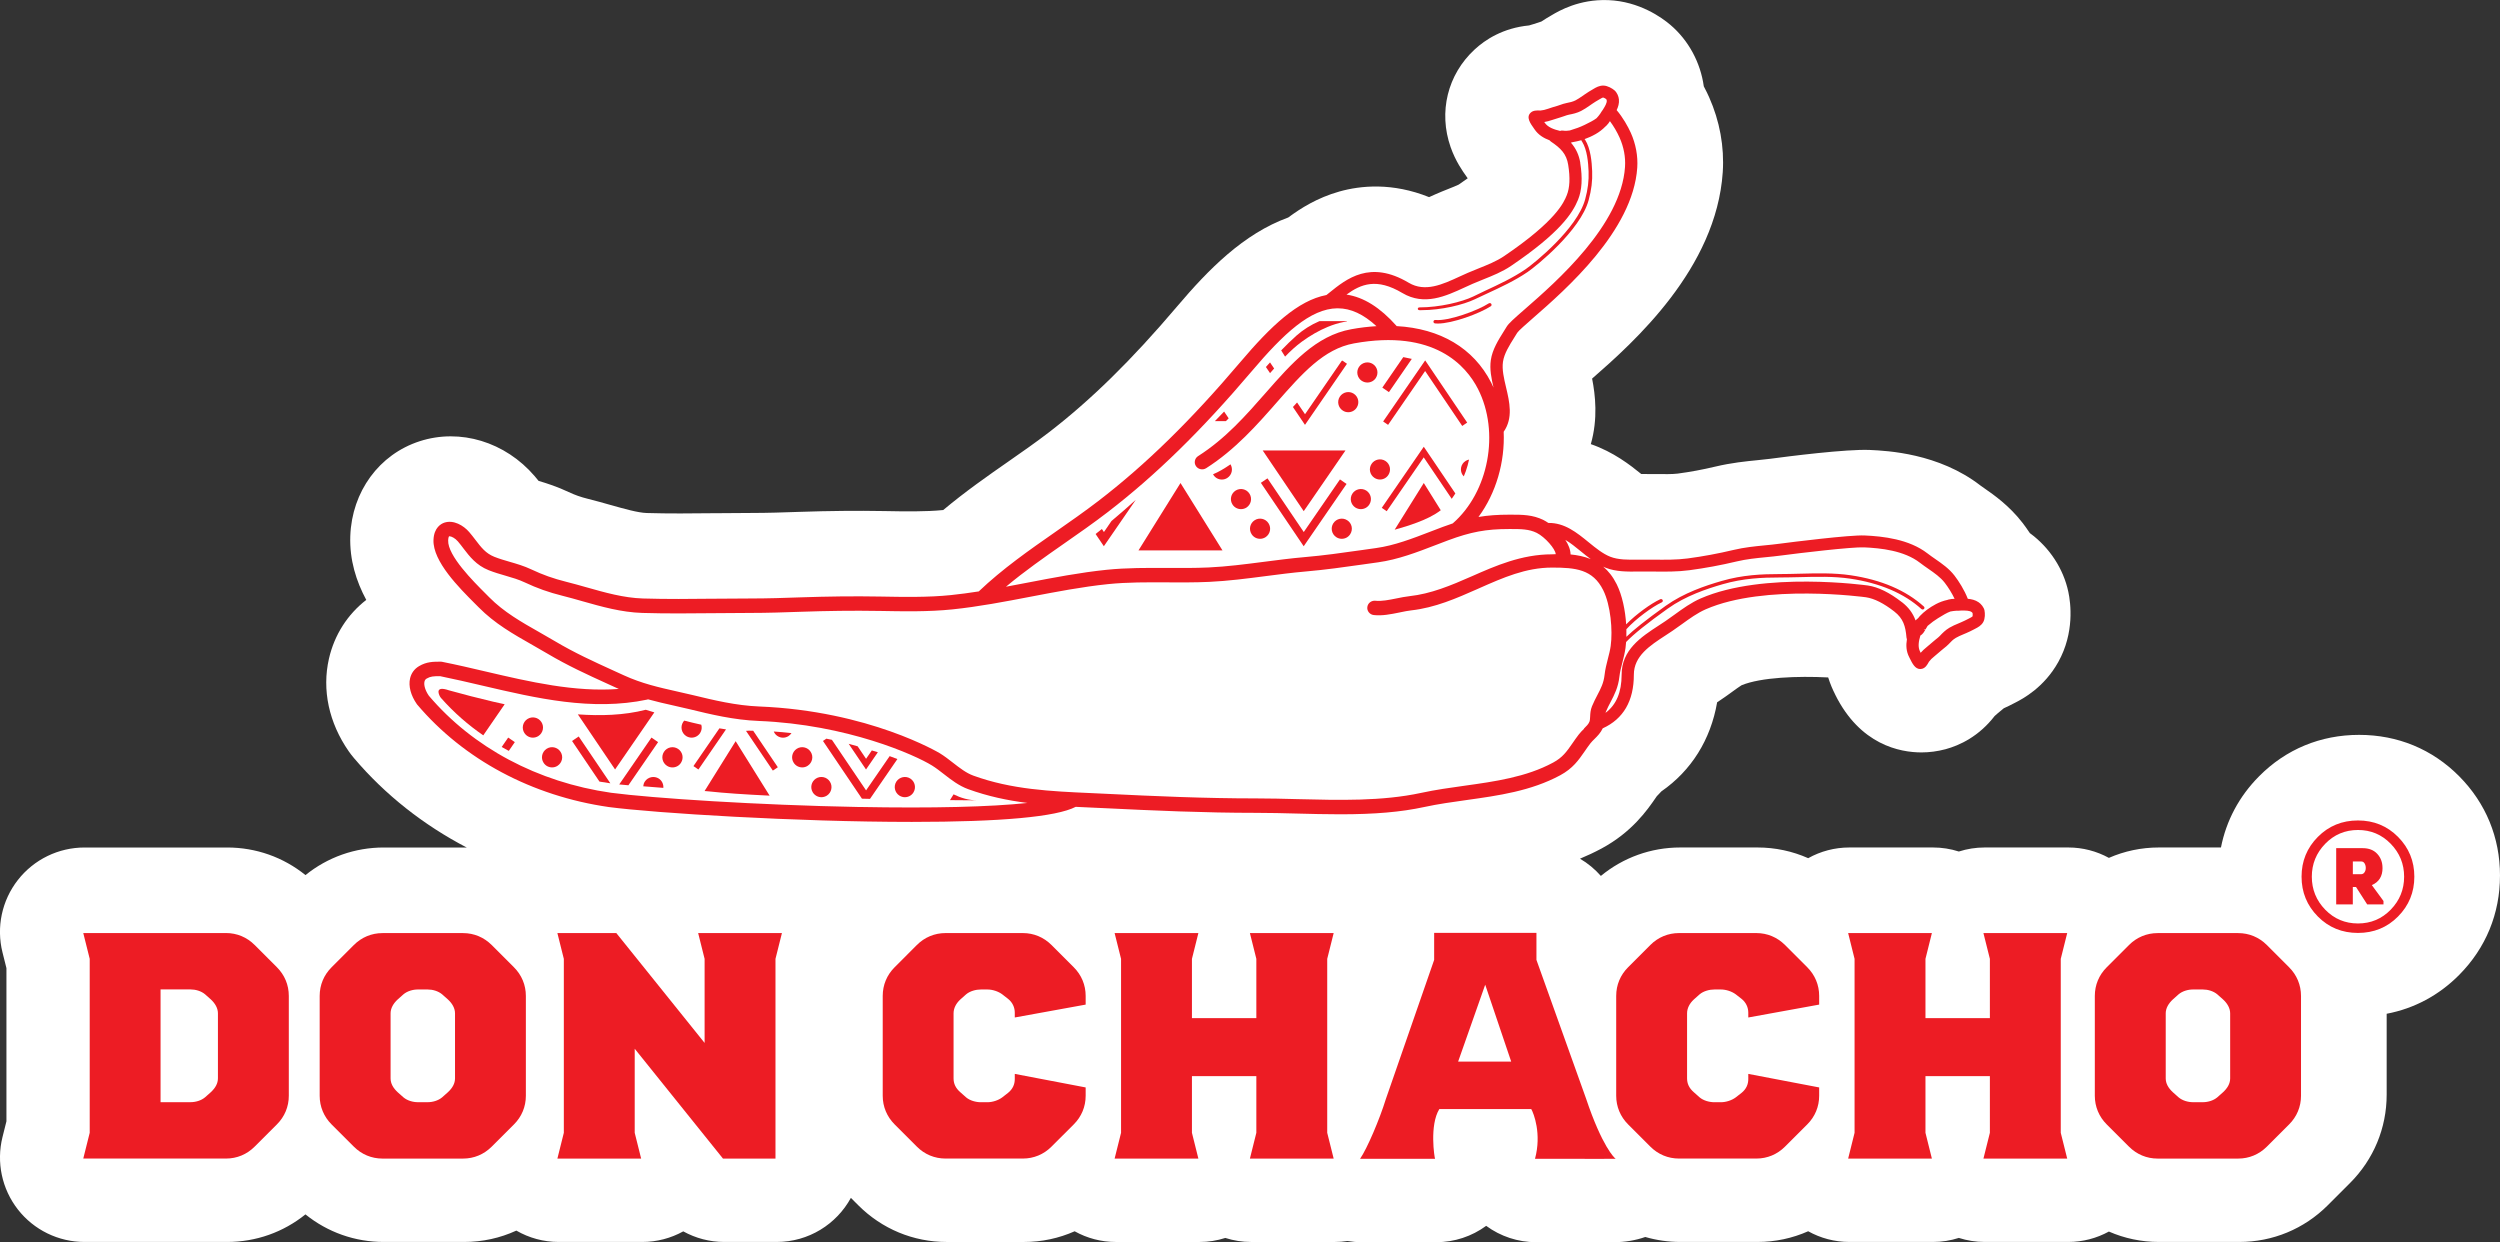<svg viewBox="0 0 916.01 455.15" height="455.15" width="916.01" xmlns="http://www.w3.org/2000/svg" data-name="Layer_1" id="uuid-3ef27fc2-89ba-4ec6-99a2-4f6e1b7102c4">
  <rect x="0" y="0" width="916.01" height="455.15" fill="#333333" stroke="none"/>
  <defs>
    <style>
      .uuid-e317bb44-e30d-4a1f-99a6-b661fd7412ce {
        fill: #ed1c24;
      }

      .uuid-96809351-ddca-4ce4-8f0c-c87578d502c6 {
        fill: #fff;
      }
    </style>
  </defs>
  <path d="M916.01,320.82c0-13.93-5.16-26.51-14.94-36.38-9.85-9.93-22.52-15.18-36.67-15.18s-26.82,5.25-36.68,15.19c-7.3,7.36-12.02,16.25-13.95,26.07h-22.77c-6.4,0-12.6,1.32-18.29,3.81-4.5-2.46-9.6-3.81-14.85-3.81h-30.69c-3.24,0-6.42.51-9.44,1.48-3.02-.97-6.2-1.48-9.44-1.48h-30.69c-5.35,0-10.52,1.38-15.07,3.92-5.77-2.56-12.06-3.92-18.55-3.92h-28.33c-10.72,0-20.89,3.68-29.08,10.42-2.2-2.49-4.77-4.63-7.65-6.31,2.64-1.1,5.28-2.33,7.91-3.74,11.15-6.02,16.72-14.07,19.74-18.44.17-.24.33-.48.49-.71.55-.55,1.11-1.14,1.69-1.78,10.95-7.59,18.05-18.92,20.42-32.64.47-.31.93-.62,1.36-.91,1.57-1.05,3.02-2.1,4.32-3.05,1.04-.75,2.56-1.85,3.27-2.28,7.05-2.92,20.6-3.43,31.74-2.86.75,2.4,1.66,4.49,2.56,6.25v.03c9.15,18.44,23.74,21.19,31.62,21.19,2.92,0,5.85-.39,8.8-1.17,5.24-1.42,12.23-4.69,18.01-12.17.38-.32.76-.66,1.16-1.02.52-.41,1.3-1.03,2.2-1.82,1.19-.54,2.55-1.18,4.04-1.98l.14-.07c2.74-1.4,10.59-5.52,15.82-14.97,5.93-10.71,4.52-21.47,3.65-25.6-1.8-8.5-6.9-16.28-14.1-21.55-1.11-1.67-2.07-2.96-2.69-3.77-4.91-6.35-10.53-10.25-13.9-12.6-.53-.37-1.25-.87-1.53-1.08-15.29-11.84-34.22-12.73-40.48-13.02h-.02c-8.6-.39-30.24,2.39-36.68,3.25-1.33.18-2.87.33-4.48.49-4.26.42-9.55.95-15.4,2.34-4.75,1.13-9.27,1.97-13.87,2.58-1.8.24-4.92.2-8.02.17-1.76-.02-3.49-.03-5.32-.02-4.06-3.3-10.17-8.07-18.48-10.95,2.66-9.35,1.65-18.05.47-24.01,15.3-13.36,45.51-40.3,47.87-75.63.62-9.28-1.11-18.77-4.99-27.46-.4-.91-1.06-2.3-1.96-4-1.2-8.73-5.6-16.87-12.23-22.51-3.1-2.65-11.35-8.62-22.79-9.08-.08,0-.15,0-.23,0-10.42-.35-17.77,3.92-20.37,5.46l-.03.02c-1.5.85-2.8,1.67-3.88,2.38-1.22.36-2.19.7-2.83.92-.58.17-1.12.33-1.66.5-9.5.93-16.02,5.17-19.97,8.84-9.91,9.18-13.27,22.88-8.77,35.75,1.79,5.11,4.39,8.79,5.82,10.79.14.2.29.42.44.63-1,.72-2.1,1.49-3.3,2.31-.75.38-2.55,1.09-3.75,1.57-1.53.61-3.18,1.27-4.81,1.99-.76.33-1.52.67-2.29,1.03-13.44-5.4-25.02-4.27-32.9-2.05-8.05,2.27-14.23,6.18-18.7,9.51-16.42,5.97-29.24,19.04-40.71,32.57-16.69,19.69-31.7,34.42-47.26,46.36-4.5,3.45-9.58,7-14.49,10.42-7.57,5.27-15.89,11.08-23.96,17.84-6.45.65-13.97.52-21.94.37h-.15c-9.32-.17-19.6-.07-30.6.3-5.75.2-11.69.4-17.46.4-4.31,0-8.69.04-12.89.09h-.77c-8.25.09-16.78.18-24.87-.07-3.15-.1-8.19-1.53-13.07-2.91-.04-.01-.08-.02-.13-.03l-.07-.02c-2.5-.71-5.34-1.52-8.25-2.24-2.68-.67-4.72-1.39-7.08-2.5-4.14-1.95-7.92-3.17-10.98-4.07-.45-.55-.93-1.13-1.44-1.74-10.77-12.56-27.3-17.59-42.13-12.79-14.85,4.81-24.83,18.43-25.42,34.72-.31,8.78,2.18,16.61,5.85,23.42-6.89,5.34-11.67,12.82-13.67,21.52-2.61,11.44-.03,23.5,7.26,33.97.27.39.56.78.85,1.16l.12.15c.31.4.62.79.95,1.17,11.41,13.46,25.48,24.51,41.33,32.78-.31,0-.62-.03-.93-.03h-29.51c-10.55,0-20.56,3.56-28.67,10.11-8.12-6.55-18.12-10.11-28.68-10.11H30.95c-9.53,0-18.53,4.39-24.4,11.9-5.87,7.51-7.95,17.31-5.63,26.55l1.44,5.75v56.12l-1.44,5.75c-2.31,9.25-.23,19.04,5.63,26.56,5.87,7.51,14.87,11.9,24.4,11.9h52.29c10.56,0,20.57-3.57,28.68-10.1,8.11,6.54,18.12,10.1,28.67,10.1h29.51c6.7,0,13.18-1.44,19.09-4.16,4.65,2.69,9.97,4.16,15.48,4.16h30.69c5.31,0,10.46-1.37,14.99-3.88,4.53,2.51,9.68,3.88,14.99,3.88h19.24c11.73,0,21.94-6.53,27.19-16.15l2.71,2.71c8.66,8.67,20.17,13.45,32.4,13.45h28.33c6.5,0,12.78-1.36,18.55-3.92,4.55,2.54,9.72,3.92,15.07,3.92h30.69c3.25,0,6.43-.51,9.44-1.48,3.02.97,6.2,1.48,9.44,1.48h30.69c1.55,0,3.09-.13,4.6-.36,1.66.28,3.36.44,5.08.44h27.46c6.69,0,13.07-2.15,18.31-5.99,5.24,3.85,11.63,5.99,18.28,5.99h24.99s3.4,0,3.4,0c4.3,0,8.17-.7,11.62-1.91,4.11,1.19,8.41,1.82,12.81,1.82h28.33c6.5,0,12.78-1.36,18.55-3.92,4.55,2.54,9.72,3.92,15.07,3.92h30.69c3.24,0,6.42-.51,9.44-1.48,3.02.97,6.2,1.48,9.44,1.48h30.69c5.26,0,10.35-1.35,14.85-3.81,5.7,2.49,11.89,3.81,18.29,3.81h29.51c12.23,0,23.74-4.78,32.39-13.43l8.14-8.14c8.67-8.66,13.45-20.17,13.45-32.4v-29.64c10.09-1.92,19.15-6.75,26.58-14.25,9.77-9.86,14.94-22.44,14.94-36.37" class="uuid-96809351-ddca-4ce4-8f0c-c87578d502c6"></path>
  <path d="M105.82,364.9v36.59c0,4.01-1.53,7.67-4.37,10.5l-8.15,8.14c-2.83,2.84-6.49,4.37-10.5,4.37H30.51l2.36-9.44v-63.74l-2.36-9.45h52.29c4.01,0,7.68,1.54,10.5,4.37l8.15,8.15c2.83,2.83,4.37,6.49,4.37,10.5M79.85,371.27c0-1.89-1.06-3.66-2.6-5.08l-2.13-1.89c-1.42-1.18-3.43-1.77-5.31-1.77h-10.98v41.31h10.98c1.89,0,3.9-.59,5.31-1.77l2.13-1.89c1.65-1.53,2.6-3.19,2.6-5.07v-23.84Z" class="uuid-e317bb44-e30d-4a1f-99a6-b661fd7412ce"></path>
  <path d="M129.65,420.14l-8.15-8.14c-2.83-2.83-4.37-6.5-4.37-10.5v-36.59c0-4.01,1.53-7.67,4.37-10.5l8.15-8.15c2.83-2.83,6.49-4.37,10.5-4.37h29.51c4.01,0,7.67,1.54,10.5,4.37l8.15,8.15c2.83,2.83,4.37,6.49,4.37,10.5v36.59c0,4.01-1.53,7.67-4.37,10.5l-8.15,8.14c-2.83,2.83-6.49,4.37-10.5,4.37h-29.51c-4.01,0-7.67-1.54-10.5-4.37M156.68,403.85c1.89,0,3.9-.59,5.31-1.77l2.13-1.89c1.65-1.53,2.6-3.19,2.6-5.07v-23.84c0-1.89-1.06-3.66-2.6-5.07l-2.13-1.89c-1.42-1.18-3.43-1.77-5.31-1.77h-3.54c-1.89,0-3.9.59-5.31,1.77l-2.13,1.89c-1.53,1.42-2.59,3.18-2.59,5.07v23.84c0,1.89.94,3.54,2.59,5.07l2.13,1.89c1.41,1.18,3.42,1.77,5.31,1.77h3.54Z" class="uuid-e317bb44-e30d-4a1f-99a6-b661fd7412ce"></path>
  <polygon points="206.59 415.06 206.59 351.33 204.23 341.89 225.83 341.89 258.17 382.13 258.17 351.33 255.81 341.89 286.5 341.89 284.14 351.33 284.14 424.51 264.9 424.51 232.56 384.26 232.56 415.06 234.92 424.51 204.23 424.51 206.59 415.06" class="uuid-e317bb44-e30d-4a1f-99a6-b661fd7412ce"></polygon>
  <path d="M397.79,401.49c0,4.01-1.53,7.67-4.37,10.5l-8.15,8.14c-2.83,2.84-6.49,4.37-10.5,4.37h-28.32c-4.01,0-7.68-1.53-10.51-4.37l-8.14-8.14c-2.83-2.83-4.37-6.49-4.37-10.5v-36.59c0-4.01,1.53-7.67,4.37-10.5l8.14-8.15c2.83-2.83,6.5-4.37,10.51-4.37h28.32c4.01,0,7.67,1.54,10.5,4.37l8.15,8.15c2.83,2.83,4.37,6.49,4.37,10.5v3.19l-25.97,4.72v-1.77c0-1.89-.82-3.77-2.48-5.07l-2.12-1.65c-1.42-1.06-3.55-1.77-5.43-1.77h-2.36c-1.89,0-4.02.59-5.43,1.77l-2.13,1.89c-1.54,1.42-2.48,3.19-2.48,5.07v23.84c0,1.89.71,3.54,2.48,5.08l2.13,1.89c1.41,1.18,3.54,1.77,5.43,1.77h2.36c1.89,0,4.02-.71,5.43-1.77l2.12-1.65c1.77-1.42,2.48-3.19,2.48-5.07v-1.89l25.97,4.96v3.07Z" class="uuid-e317bb44-e30d-4a1f-99a6-b661fd7412ce"></path>
  <polygon points="486.3 415.06 488.66 424.51 457.97 424.51 460.33 415.06 460.33 394.29 436.73 394.29 436.73 415.06 439.09 424.51 408.4 424.51 410.76 415.06 410.76 351.33 408.4 341.89 439.09 341.89 436.73 351.33 436.73 373.04 460.33 373.04 460.33 351.33 457.97 341.89 488.66 341.89 486.3 351.33 486.3 415.06" class="uuid-e317bb44-e30d-4a1f-99a6-b661fd7412ce"></polygon>
  <path d="M666.55,401.49c0,4.01-1.53,7.67-4.37,10.5l-8.15,8.14c-2.83,2.84-6.49,4.37-10.5,4.37h-28.33c-4.02,0-7.67-1.53-10.51-4.37l-8.14-8.14c-2.83-2.83-4.37-6.49-4.37-10.5v-36.59c0-4.01,1.53-7.67,4.37-10.5l8.14-8.15c2.83-2.83,6.49-4.37,10.51-4.37h28.33c4.01,0,7.67,1.54,10.5,4.37l8.15,8.15c2.83,2.83,4.37,6.49,4.37,10.5v3.19l-25.97,4.72v-1.77c0-1.89-.83-3.77-2.48-5.07l-2.12-1.65c-1.42-1.06-3.55-1.77-5.43-1.77h-2.36c-1.89,0-4.02.59-5.43,1.77l-2.13,1.89c-1.54,1.42-2.48,3.19-2.48,5.07v23.84c0,1.89.71,3.54,2.48,5.08l2.13,1.89c1.41,1.18,3.54,1.77,5.43,1.77h2.36c1.89,0,4.02-.71,5.43-1.77l2.12-1.65c1.77-1.42,2.48-3.19,2.48-5.07v-1.89l25.97,4.96v3.07Z" class="uuid-e317bb44-e30d-4a1f-99a6-b661fd7412ce"></path>
  <polygon points="755.07 415.06 757.43 424.51 726.74 424.51 729.1 415.06 729.1 394.29 705.5 394.29 705.5 415.06 707.85 424.51 677.17 424.51 679.52 415.06 679.52 351.33 677.17 341.89 707.85 341.89 705.5 351.33 705.5 373.04 729.1 373.04 729.1 351.33 726.74 341.89 757.43 341.89 755.07 351.33 755.07 415.06" class="uuid-e317bb44-e30d-4a1f-99a6-b661fd7412ce"></polygon>
  <path d="M780.07,420.14l-8.15-8.14c-2.83-2.83-4.37-6.5-4.37-10.5v-36.59c0-4.01,1.53-7.67,4.37-10.5l8.15-8.15c2.83-2.83,6.49-4.37,10.5-4.37h29.51c4.01,0,7.68,1.54,10.5,4.37l8.15,8.15c2.83,2.83,4.37,6.49,4.37,10.5v36.59c0,4.01-1.53,7.67-4.37,10.5l-8.15,8.14c-2.83,2.83-6.49,4.37-10.5,4.37h-29.51c-4.01,0-7.67-1.54-10.5-4.37M807.1,403.85c1.89,0,3.9-.59,5.31-1.77l2.13-1.89c1.65-1.53,2.6-3.19,2.6-5.07v-23.84c0-1.89-1.06-3.66-2.6-5.07l-2.13-1.89c-1.42-1.18-3.42-1.77-5.31-1.77h-3.54c-1.89,0-3.9.59-5.31,1.77l-2.12,1.89c-1.54,1.42-2.6,3.18-2.6,5.07v23.84c0,1.89.95,3.54,2.6,5.07l2.12,1.89c1.41,1.18,3.42,1.77,5.31,1.77h3.54Z" class="uuid-e317bb44-e30d-4a1f-99a6-b661fd7412ce"></path>
  <path d="M525.81,424.59c-.21-.43-2.1-12.27,1.56-18.22h33.69c.9,1.56,3.85,9.05,1.37,18.22,0,0,29.66.03,29.57,0-.36-.15-4.98-4.47-10.9-22.18l-18.14-50.7v-9.83s-.02-.05-.02-.08h-37.44s-.02.05-.02.08v9.83l-17.69,50.97c-2.29,7.42-6.88,18.21-9.45,21.9h27.46ZM544.19,360.81l9.52,28.17h-19.45l9.92-28.17Z" class="uuid-e317bb44-e30d-4a1f-99a6-b661fd7412ce"></path>
  <path d="M849.27,335.81c-3.98-4.02-5.97-8.88-5.97-14.59s1.99-10.57,5.97-14.58,8.87-6.02,14.69-6.02,10.71,2.01,14.69,6.02c3.98,4.02,5.97,8.87,5.97,14.58s-1.99,10.57-5.97,14.59c-3.98,4.02-8.88,6.02-14.69,6.02s-10.71-2-14.69-6.02M851.97,309.16c-3.27,3.37-4.91,7.39-4.91,12.07s1.64,8.71,4.91,12.08c3.28,3.37,7.28,5.05,12,5.05s8.72-1.68,12-5.05c3.28-3.37,4.91-7.39,4.91-12.08s-1.64-8.7-4.91-12.07c-3.28-3.37-7.28-5.05-12-5.05s-8.72,1.68-12,5.05M872.97,318.03c0,3.05-1.3,5.14-3.92,6.28l4.27,5.82v1.25h-5.97l-4.1-6.39h-1.17v6.39h-6.09v-20.61h9.72c2.26,0,4.04.7,5.32,2.08,1.29,1.39,1.93,3.11,1.93,5.17M862.09,320.31h3.04c.51,0,.92-.23,1.23-.68.31-.46.47-.99.47-1.6,0-.65-.15-1.21-.44-1.68-.29-.48-.71-.71-1.26-.71h-3.04v4.68Z" class="uuid-e317bb44-e30d-4a1f-99a6-b661fd7412ce"></path>
  <path d="M727.15,223.73c-.26-1.26-1.28-2.44-2.17-3.05-1.23-.85-2.64-1.16-3.97-1.28-1.23-3.2-3.32-6.48-4.87-8.49-1.99-2.58-4.56-4.36-7.05-6.09-.95-.66-1.94-1.34-2.85-2.05-6.78-5.25-16.37-6.27-22.98-6.57-5.31-.27-27.09,2.47-31.15,3.01-1.82.25-3.67.43-5.51.61-3.67.36-7.47.74-11.3,1.65-5.77,1.37-11.32,2.4-16.96,3.15-4.02.53-8.3.48-12.45.44-1.88-.02-3.72-.03-5.68,0-3.58.05-7.27.09-10.2-1.07-2.74-1.08-5.26-3.14-7.95-5.33-4.33-3.53-8.79-7.15-14.74-7.05-.61-.42-1.2-.78-1.74-1.05-3.96-1.99-7.94-1.98-11.86-1.98h-.8c-4.17,0-7.71.25-11.2.84,6.45-8.72,9.73-20.14,9.24-31.22,3.53-5.04,2.13-10.95.88-16.23-.8-3.37-1.55-6.56-1.14-9.4.43-2.99,2.34-6.03,4.19-8.97l.19-.31c.29-.47.58-.93.86-1.38.43-.7,3.3-3.2,5.82-5.41,11.87-10.36,36.59-31.93,38.14-55.06.28-4.26-.53-8.68-2.37-12.79-1.03-2.3-2.93-5.67-5.18-8.3.56-1.16.98-2.49.83-3.93-.1-1.05-.65-2.49-1.65-3.34-.77-.66-2.45-1.66-3.95-1.72-1.61-.05-2.83.7-3.74,1.24l-.33.2c-.92.51-1.74,1.04-2.7,1.69-.33.22-.66.45-.99.68-.87.6-1.69,1.17-2.55,1.61-.99.5-2.11.75-3.26.97-.85.16-1.59.42-2.32.68-.38.13-.75.27-1.13.38-1.25.35-2.29.68-3.29,1.03-1.08.38-1.94.58-2.82.66-.06,0-.15,0-.35-.01-1.03-.03-2.31-.07-3.23.78-1.78,1.65-.2,3.87,1.28,5.95l.12.17c1.38,2.04,3.37,3.23,5.48,4.01.13.17.29.32.48.45,3.64,2.44,5.73,4.52,6.37,8.54.76,4.76.59,8.41-.53,11.16-1.04,2.55-3.79,9.33-23.01,22.33-2.74,1.85-6.09,3.19-9.32,4.48-1.31.52-2.66,1.06-3.96,1.63-.99.43-1.99.9-3.01,1.36-6.2,2.86-12.62,5.82-18.59,2.26-14.17-8.45-22.78-1.47-29.17,3.7-.33.27-.66.52-.99.79-10.47,2-20.32,11.32-31.55,24.57-18.14,21.41-34.67,37.58-52.03,50.9-5.03,3.86-10.38,7.59-15.62,11.25-9.6,6.69-19.52,13.61-28.17,21.86,0,0-.01.01-.02.02-3.42.53-6.84,1-10.24,1.35-8.37.86-17.27.69-25.9.53-9.63-.18-19.54-.03-28.97.29-6.03.21-12.27.42-18.52.42-4.2,0-8.47.04-12.62.08h-.58c-8.61.1-17.52.19-26.27-.08-6.97-.22-13.88-2.18-20.57-4.08l-.19-.05c-2.4-.68-4.87-1.38-7.32-1.99-4.66-1.17-8.6-2.56-12.77-4.54-2.67-1.26-5.33-2.03-7.92-2.78-1.96-.57-3.8-1.1-5.65-1.84-3.13-1.26-4.79-3.43-6.89-6.18-.71-.93-1.45-1.9-2.27-2.85-2.15-2.51-5.78-4.56-9.09-3.49-1.15.38-3.86,1.75-4.02,6.37-.28,7.85,9.46,17.57,15.28,23.39l1.27,1.27c5.9,5.97,12.61,9.77,19.73,13.82,1.78,1.01,3.61,2.05,5.41,3.12,7.48,4.44,14.59,7.68,22.12,11.11l3.64,1.66c.16.07.31.13.47.2-16.15,1.23-32.62-2.6-48.66-6.35-5.22-1.23-10.61-2.49-16.16-3.6l-.41-.04c-2.79,0-5.2,0-7.98,1.64-1.71,1.01-2.85,2.57-3.29,4.5-.64,2.8.25,6.21,2.48,9.41l.12.16c17.1,20.17,42.04,33.5,70.25,37.56,16.99,2.22,68.68,5.44,111,5.44,32.78,0,52.95-1.85,60.04-5.52,1.83.09,3.68.18,5.53.26,1.82.08,3.66.16,5.52.25,17.42.85,36.03,1.69,55.03,1.69,4.93,0,10.06.13,15.02.26,5.13.13,10.44.27,15.78.27,12.76,0,22.27-.82,30.83-2.67,5.08-1.1,10.4-1.84,15.55-2.56,11.58-1.62,23.55-3.29,34.27-9.07,4.62-2.5,6.73-5.54,8.97-8.78.65-.95,1.33-1.93,2.11-2.94.4-.52.93-1.04,1.49-1.59,1.07-1.05,2.24-2.25,3.01-3.89,7.57-3.44,11.41-10.05,11.4-19.67,0-6.81,5.89-10.65,11.59-14.36.86-.56,1.71-1.11,2.54-1.68,1.15-.77,2.28-1.59,3.47-2.45,2.8-2.03,5.69-4.12,8.75-5.46,21.65-9.45,58.34-4.45,58.7-4.4,3.06.47,6.46,2.17,10.37,5.21,3.3,2.57,4.12,5.35,4.48,9.58.02.22.08.42.15.62-.36,2.15-.29,4.4.86,6.58l.16.32c.97,1.96,1.97,3.99,3.87,3.99h0c.22,0,.45-.03.69-.1,1.23-.33,1.88-1.47,2.39-2.39.04-.08.07-.15.09-.17.53-.71,1.14-1.32,2.03-2.02.81-.65,1.63-1.35,2.59-2.2.27-.25.57-.48.91-.75.56-.44,1.2-.95,1.78-1.57.78-.84,1.56-1.64,2.51-2.2.82-.49,1.75-.88,2.9-1.37.32-.13.64-.27.95-.4,1.07-.47,1.97-.89,2.89-1.39l.4-.21c.94-.48,2.23-1.14,2.96-2.46.71-1.29.66-3.21.45-4.19M582.83,204.85c-2.4-.99-4.92-1.46-7.37-1.7-.02-1.76-.78-3.6-1.92-5.34,1.92,1.13,3.77,2.64,5.67,4.19,1.18.97,2.38,1.94,3.63,2.85M580.4,267.03c-.66.65-1.35,1.32-1.97,2.14-.84,1.1-1.56,2.13-2.26,3.15-2.1,3.03-3.61,5.22-7.11,7.1-9.84,5.31-21.31,6.92-32.43,8.47-5.23.73-10.65,1.48-15.95,2.63-14.25,3.08-30.02,2.67-45.42,2.28-4.97-.13-10.11-.26-15.05-.26-18.87,0-37.4-.83-54.76-1.68-1.86-.09-3.71-.18-5.56-.26-15.02-.67-29.22-1.31-43.26-6.41-2.6-.95-4.96-2.78-7.52-4.77-1.5-1.17-3.06-2.38-4.72-3.4-.25-.15-25.93-15.55-66.23-17.16-8.5-.34-16.74-2.34-24.04-4.11-2.05-.5-4.05-.95-6.09-1.4-6.61-1.49-12.86-2.89-19.47-5.92l-3.66-1.67c-7.39-3.37-14.37-6.54-21.6-10.84-1.84-1.09-3.7-2.15-5.51-3.18-6.77-3.84-13.17-7.47-18.55-12.91l-1.29-1.3c-4.53-4.52-13.94-13.92-13.74-19.5.03-.96.25-1.45.33-1.52,0,0,.04-.02.13-.02.74,0,2.1.71,3.11,1.89.73.86,1.42,1.75,2.07,2.62,2.18,2.85,4.65,6.1,9.17,7.91,2.08.83,4.14,1.43,6.18,2.02,2.47.72,4.8,1.39,7.09,2.47,4.52,2.13,8.77,3.64,13.78,4.89,2.45.61,4.94,1.32,7.39,2.02,6.99,1.98,14.22,4.03,21.85,4.27,8.9.27,17.85.18,26.49.09,4.32-.05,8.77-.09,13.15-.09,6.3,0,12.6-.22,18.71-.43,9.2-.32,18.92-.47,28.44-.3h.24c8.79.17,17.88.33,26.56-.56,9.63-.99,19.32-2.85,28.79-4.67,9.29-1.78,18.9-3.63,28.33-4.6,7.09-.72,14.43-.68,21.53-.64,4.82.03,10.29.06,15.54-.18,6.88-.32,13.88-1.23,20.65-2.11,4.84-.63,9.85-1.28,14.72-1.7,7.17-.62,13.92-1.58,21.07-2.59l.54-.08c1.61-.23,3.23-.46,4.85-.68,7.31-1.01,14.3-3.7,21.07-6.31,1.53-.59,3.05-1.17,4.57-1.74,8.34-3.1,13.97-4.15,22.31-4.15h.82c3.52.01,6.55,0,9.39,1.42,3.02,1.52,6.84,5.88,6.94,7.8-.05,0-.11,0-.16,0-.39.02-.77.05-1.26.05-11.1,0-20.73,4.25-29.23,8-7.92,3.5-15.11,6.47-22.92,7.33-1.55.17-3.19.5-4.8.83-2.69.54-5.46,1.1-7.68.85-1.48-.15-2.8.86-2.98,2.3-.09.69.1,1.38.54,1.93.45.57,1.1.93,1.83,1.01,3.05.35,6.25-.3,9.41-.94l.51-.11c1.35-.27,2.62-.54,3.77-.66,8.77-.97,16.63-4.44,24.23-7.8l.76-.34c8.77-3.88,17.06-7.54,26.63-7.54,8.57,0,14.93.59,18.75,8.28,2.72,5.47,3.53,14.69,2.74,20.44-.21,1.53-.61,3.07-1.03,4.7-.48,1.89-.98,3.83-1.21,5.89-.34,3-1.36,4.95-2.66,7.44-.65,1.25-1.32,2.53-1.95,4.06-.56,1.34-.63,2.69-.68,3.77-.04.71-.07,1.39-.23,1.82-.32.9-1.12,1.69-2.07,2.62M579.03,59.7c-.47-2.9-1.58-5.3-3.45-7.44.1-.03.2-.05.3-.08.1-.03.18-.06.28-.08.53-.1,1.02-.2,1.39-.27l.19-.04c.57-.12,1.14-.26,1.7-.42-.02.19.05.39.22.52l.04.04c1.85,3,2.23,7.62,2.36,10.85.13,3.41-.25,6.58-1.25,10.25-2.93,10.82-18.82,23.55-21.82,25.61-4.59,3.13-9.83,5.59-14.9,7.93-1.44.67-2.88,1.39-4.29,2.07-4.21,2.01-12.33,3.99-19.65,3.99h-.01c-.36,0-.65.15-.66.5,0,.35.28.51.65.52.23,0,.45,0,.67,0,7.37,0,15.37-1.98,19.59-4,1.4-.67,2.83-1.33,4.27-2,5.12-2.37,10.41-4.81,15.09-8.01,3.07-2.1,19.3-15.12,22.33-26.3,1.03-3.8,1.43-7.07,1.29-10.61-.13-3.4-.55-8.3-2.6-11.55l-.2-.2c1.36-.48,2.72-1.08,4.08-1.86,1.33-.76,2.51-1.67,3.58-2.77.08-.07.18-.13.25-.2.58-.54,1.03-1.17,1.4-1.76,1.33,1.78,2.61,3.95,3.53,6.01,1.55,3.47,2.24,7.19,2,10.76-1.42,21.35-25.22,42.11-36.66,52.09-4.09,3.57-5.93,5.2-6.68,6.42-.3.5-.61,1-1.03,1.66-2.08,3.32-4.23,6.74-4.8,10.63-.48,3.32.21,6.72.99,10.04-.27-.61-.56-1.21-.86-1.81-6.46-12.66-18.69-19.82-34.62-20.7-.02-.03-.04-.06-.07-.09-6.01-6.75-12.03-10.52-18.32-11.46,5.3-3.87,11.05-6.19,20.46-.58,8.04,4.79,15.9,1.16,22.85-2.05.98-.45,1.95-.9,2.91-1.32,1.25-.55,2.56-1.07,3.83-1.58,3.46-1.38,7.04-2.82,10.18-4.94,18.02-12.19,22.62-19.4,24.62-24.31,1.42-3.5,1.68-7.9.79-13.45M586.26,36.28c.32-.19.93-.55,1.1-.56.2.03.87.35,1.15.58.07.09.19.38.21.53.09.93-.65,2.12-1.36,3.27l-.08.13c-.35.45-.64.93-.92,1.38,0,.02-.02.03-.03.05-.43.6-.88,1.17-1.35,1.65-1.08.84-2.75,1.65-4.11,2.32l-.41.2c-1.44.7-3.15,1.34-5.27,1.97-.79.12-1.68.2-2.33.07-.43-.09-.86-.05-1.26.1-2.26-.55-4.46-1.32-5.6-3-.05-.07-.11-.16-.18-.26.94-.15,1.88-.4,2.95-.77.91-.32,1.87-.62,3.03-.95.47-.13.94-.3,1.42-.47.58-.21,1.13-.4,1.64-.5,1.42-.27,2.95-.6,4.46-1.37,1.14-.58,2.13-1.27,3.09-1.93.3-.22.61-.43.92-.64.87-.58,1.6-1.06,2.38-1.49l.54-.31ZM490,112.97h.2c4.72,0,9.38,2.15,14.14,6.54-2.98.18-6.05.54-9.23,1.12-12.95,2.35-21.9,12.55-31.39,23.36-7.23,8.24-14.7,16.75-24.73,23.13-.62.39-1.03,1-1.17,1.7-.15.7,0,1.41.41,2,.82,1.18,2.48,1.51,3.71.73,10.68-6.8,18.76-16,25.89-24.13,9.23-10.51,17.2-19.59,28.27-21.6,29.4-5.34,41.1,8.18,45.45,16.71,8.07,15.83,3.91,37.8-9.26,49.25-1.16.39-2.35.8-3.61,1.27-1.54.58-3.09,1.17-4.64,1.77-6.47,2.49-13.15,5.07-19.84,5.99-1.81.25-3.62.51-5.51.78-7.04,1-13.68,1.94-20.67,2.54-4.97.43-10.03,1.09-15.06,1.74-6.63.86-13.48,1.74-20.09,2.05-5.03.23-10.2.2-15.26.18-7.25-.04-14.74-.08-22.11.67-9.67.99-19.4,2.86-28.95,4.7-2.63.51-5.29,1.02-7.96,1.51,6.8-5.69,14.17-10.84,21.36-15.86,5.25-3.65,10.67-7.44,15.83-11.4,17.66-13.56,34.45-29.98,52.85-51.68,11.67-13.77,21.48-22.96,31.38-23.08M314.69,295.69c-37.3-.71-75.48-3.21-90.83-5.22-26.84-3.86-50.56-16.52-66.72-35.54-1.3-1.88-1.91-3.87-1.61-5.18.12-.52.36-.85.8-1.12,1.41-.83,2.55-.88,4.92-.88,5.17,1.05,10.44,2.28,15.6,3.49,19.68,4.6,40.02,9.36,60.28,5.1.11-.02.2-.06.3-.1,3.14.87,6.27,1.58,9.5,2.3,1.91.43,3.88.87,5.9,1.36,7.52,1.83,16.05,3.9,25.12,4.26,32.54,1.3,57.41,12.51,63.55,16.33,1.45.9,2.85,1.99,4.33,3.14,2.71,2.11,5.52,4.29,8.93,5.53,7.25,2.63,14.44,4.13,21.7,5.05-13.54,1.45-34.72,1.98-61.77,1.47M696.86,220.64c-4.54-3.53-8.62-5.53-12.47-6.11-.38-.06-38.2-5.32-61.23,4.73-3.49,1.52-6.59,3.76-9.58,5.93-1.1.8-2.23,1.62-3.35,2.38-.81.55-1.64,1.09-2.49,1.64-6.37,4.15-13.58,8.85-13.57,18,0,6.41-1.94,11.02-5.89,13.97.03-.13.06-.25.1-.35.55-1.32,1.17-2.5,1.77-3.65,1.36-2.61,2.77-5.31,3.21-9.27.19-1.7.62-3.39,1.09-5.19.43-1.7.88-3.45,1.14-5.28.09-.69.16-1.43.22-2.2,2.67-2.82,7.73-6.87,15.29-12.26,6.5-4.64,14.17-7.21,20.13-8.93,7.48-2.16,14.47-2.46,20.9-2.46,2.38,0,4.85-.07,7.24-.12,6.19-.16,12.59-.33,18.52.55,10.94,1.62,19.73,5.36,26.13,11.14.27.24.68.22.93-.03.25-.25.24-.65-.03-.89-6.6-5.95-15.63-9.81-26.83-11.46-6.05-.9-12.51-.73-18.76-.57-2.38.06-4.84.13-7.2.13-6.53,0-13.64.3-21.28,2.52-6.06,1.75-13.87,4.37-20.54,9.12-7.47,5.33-11.83,8.88-14.4,11.35.02-.9.02-1.83,0-2.78,3.49-3.84,9.5-8.24,12.98-9.85.32-.15.46-.53.31-.84-.16-.31-.55-.45-.88-.3-3.37,1.56-8.81,5.47-12.49,9.21-.32-5.12-1.42-10.58-3.47-14.71-1.4-2.8-3.08-4.87-4.93-6.43.3.14.6.27.9.4,3.77,1.49,7.95,1.44,11.97,1.39,1.89-.03,3.7-.01,5.55,0,4.31.05,8.75.1,13.09-.48,5.8-.77,11.5-1.82,17.42-3.23,3.54-.84,7.01-1.19,10.69-1.55,1.85-.18,3.76-.37,5.67-.63,6.24-.83,25.85-3.18,30.33-2.97,6,.27,14.64,1.16,20.41,5.63,1,.77,2.03,1.49,3.04,2.19,2.31,1.6,4.49,3.12,6.07,5.16,1.37,1.78,2.66,3.89,3.6,5.87-.7.01-1.46.06-2.23.27-.15.04-.29.09-.43.14-1.49.33-2.86.83-4.18,1.53-2.35,1.25-4.27,2.68-5.9,4.38-.23.24-.41.48-.59.73-.23.2-.46.39-.7.61-.1.09-.19.17-.28.26-.97-2.67-2.58-4.82-4.98-6.69M722.76,225.83c-.13.18-.77.51-1.11.68l-.5.26c-.78.42-1.58.79-2.55,1.22-.31.13-.62.27-1.04.45-1.08.45-2.21.92-3.3,1.57-1.46.87-2.53,1.96-3.5,3-.33.36-.78.71-1.37,1.18-.35.28-.7.56-1.03.86-.9.81-1.63,1.43-2.39,2.03-.89.71-1.6,1.38-2.23,2.11-.02-.02-.03-.05-.04-.08l-.14-.28c-.93-1.74-.55-3.88.07-5.95.89-.5,1.41-1.42,1.78-2.07l-.5-.28s.04-.04.05-.05l.54.18c.18-.28.34-.57.51-.87.09-.16.18-.31.27-.46,1.37-1.17,2.6-2.08,3.79-2.8l.38-.23c1.29-.8,2.87-1.77,4.18-2.24.67-.14,1.4-.22,2.15-.28h.1c.52,0,1.08,0,1.67-.07h.17c1.4-.01,2.86-.03,3.68.54.13.09.34.35.36.35.09.43.03,1.11,0,1.22" class="uuid-e317bb44-e30d-4a1f-99a6-b661fd7412ce"></path>
  <path d="M525.8,118.5c.32.03.65.05,1.01.05,5.39,0,15.25-3.65,19.42-6.34.3-.19.38-.59.17-.88-.2-.29-.61-.37-.91-.17-4.19,2.7-14.84,6.57-19.54,6.08-.36-.04-.69.21-.73.56-.04.35.22.66.58.7" class="uuid-e317bb44-e30d-4a1f-99a6-b661fd7412ce"></path>
  <polygon points="535.77 156.07 522.17 135.94 508.6 155.67 506.79 154.43 522.19 132.05 537.58 154.84 535.77 156.07" class="uuid-e317bb44-e30d-4a1f-99a6-b661fd7412ce"></polygon>
  <path d="M492.02,150.45c-1.72-1.09-2.22-3.38-1.11-5.1,1.11-1.71,3.4-2.21,5.11-1.1,1.7,1.1,2.2,3.38,1.09,5.09-.7,1.11-1.88,1.7-3.1,1.7-.68,0-1.38-.18-1.99-.59" class="uuid-e317bb44-e30d-4a1f-99a6-b661fd7412ce"></path>
  <path d="M499.02,139.59c-1.72-1.11-2.22-3.4-1.11-5.11,1.11-1.72,3.4-2.21,5.1-1.11,1.72,1.11,2.21,3.4,1.11,5.11-.7,1.09-1.88,1.68-3.1,1.68-.68,0-1.38-.19-1.99-.58" class="uuid-e317bb44-e30d-4a1f-99a6-b661fd7412ce"></path>
  <polygon points="464.41 175.27 477.7 194.94 490.97 175.66 493.38 177.33 477.68 200.15 461.98 176.91 464.41 175.27" class="uuid-e317bb44-e30d-4a1f-99a6-b661fd7412ce"></polygon>
  <polygon points="462.66 165.05 477.69 187.3 492.99 165.05 462.66 165.05" class="uuid-e317bb44-e30d-4a1f-99a6-b661fd7412ce"></polygon>
  <polygon points="432.54 176.98 447.93 201.68 432.54 201.68 417.14 201.68 432.54 176.98" class="uuid-e317bb44-e30d-4a1f-99a6-b661fd7412ce"></polygon>
  <path d="M489.64,196.83c-1.72-1.11-2.21-3.38-1.11-5.1,1.11-1.72,3.4-2.22,5.11-1.1,1.72,1.1,2.2,3.37,1.09,5.09-.7,1.11-1.88,1.7-3.1,1.7-.68,0-1.37-.19-2-.59M496.63,185.98c-1.72-1.11-2.22-3.4-1.11-5.11,1.11-1.72,3.4-2.2,5.11-1.11,1.72,1.11,2.2,3.4,1.09,5.11-.7,1.09-1.88,1.68-3.1,1.68-.68,0-1.37-.19-2-.58M503.63,175.11c-1.72-1.11-2.22-3.38-1.11-5.1,1.11-1.72,3.4-2.21,5.11-1.11,1.7,1.09,2.2,3.38,1.09,5.1-.7,1.11-1.88,1.7-3.1,1.7-.68,0-1.36-.19-1.99-.59" class="uuid-e317bb44-e30d-4a1f-99a6-b661fd7412ce"></path>
  <path d="M458.59,195.72c-1.11-1.72-.61-3.99,1.11-5.1,1.7-1.11,3.99-.61,5.09,1.11,1.11,1.72.61,3.99-1.1,5.1-.61.4-1.31.59-2,.59-1.22,0-2.4-.59-3.1-1.7" class="uuid-e317bb44-e30d-4a1f-99a6-b661fd7412ce"></path>
  <path d="M451.6,184.87c-1.11-1.72-.61-4,1.11-5.11,1.7-1.09,3.99-.61,5.09,1.11,1.11,1.72.61,4-1.1,5.11-.61.39-1.31.57-2,.57-1.22,0-2.4-.59-3.1-1.68" class="uuid-e317bb44-e30d-4a1f-99a6-b661fd7412ce"></path>
  <path d="M527.9,186.95l-6.22-9.97-10.67,17.11c2.78-.76,5.53-1.62,8.22-2.63,3.01-1.13,6.06-2.52,8.67-4.5" class="uuid-e317bb44-e30d-4a1f-99a6-b661fd7412ce"></path>
  <path d="M514.17,130.85l-7.68,11.17,2.42,1.66,8.38-12.18c-1.03-.25-2.07-.47-3.11-.65" class="uuid-e317bb44-e30d-4a1f-99a6-b661fd7412ce"></path>
  <path d="M404.45,200.15l11.7-17c-2.68,2.42-5.69,5.06-8.9,7.75l-2.77,4.04-.75-1.12c-.76.61-1.53,1.23-2.3,1.84l3.03,4.49Z" class="uuid-e317bb44-e30d-4a1f-99a6-b661fd7412ce"></path>
  <path d="M445.13,154.3h4.04c.34-.34.67-.67,1.02-1.02l-1.67-2.48c-1.08,1.11-2.21,2.29-3.38,3.5" class="uuid-e317bb44-e30d-4a1f-99a6-b661fd7412ce"></path>
  <path d="M478.16,151.77l-2.91-4.3c-.48.53-.99,1.08-1.52,1.66l4.42,6.54,15.39-22.38-1.69-1.17c-.08.04-.16.07-.24.11l-13.44,19.54Z" class="uuid-e317bb44-e30d-4a1f-99a6-b661fd7412ce"></path>
  <path d="M465.34,132.79c-.5.56-1.01,1.12-1.51,1.68l1.52,2.25c.5-.57,1-1.13,1.5-1.7l-1.51-2.23Z" class="uuid-e317bb44-e30d-4a1f-99a6-b661fd7412ce"></path>
  <path d="M470.85,130.67c1.93-2,3.95-3.88,6.19-5.51,2.94-2.13,6.1-4.01,9.46-5.39,1.92-.79,3.9-1.43,5.94-1.81.24-.05.6-.1,1.02-.17l.08-.13h-10.08c-3.16,1.34-6.08,3.24-8.34,5.23-1.99,1.75-3.86,3.6-5.69,5.5l1.42,2.27Z" class="uuid-e317bb44-e30d-4a1f-99a6-b661fd7412ce"></path>
  <path d="M521.66,167.58l10.26,15.19c.46-.64.91-1.28,1.33-1.96l-11.57-17.12-15.39,22.38,1.8,1.24,13.57-19.73Z" class="uuid-e317bb44-e30d-4a1f-99a6-b661fd7412ce"></path>
  <path d="M449.7,175.11c1.68-1.08,2.18-3.28,1.16-4.98-2.25,1.56-4.4,2.82-6.38,3.64.05.08.08.16.12.24.7,1.11,1.88,1.7,3.1,1.7.68,0,1.38-.19,1.99-.59" class="uuid-e317bb44-e30d-4a1f-99a6-b661fd7412ce"></path>
  <path d="M538.27,168.39c-.45.09-.88.25-1.28.51-1.72,1.09-2.22,3.38-1.11,5.1.13.21.3.38.46.55.25-.61.5-1.23.72-1.84.5-1.43.9-2.87,1.21-4.33" class="uuid-e317bb44-e30d-4a1f-99a6-b661fd7412ce"></path>
  <path d="M297.85,290.4c-1.11-1.73-.61-4.02,1.11-5.13,1.72-1.1,4.02-.6,5.11,1.11,1.12,1.72.61,4.02-1.09,5.13-.63.39-1.33.59-2.02.59-1.2,0-2.41-.61-3.11-1.7" class="uuid-e317bb44-e30d-4a1f-99a6-b661fd7412ce"></path>
  <path d="M290.82,279.48c-1.11-1.7-.61-4,1.11-5.12,1.72-1.11,4-.61,5.11,1.12,1.12,1.72.61,4-1.11,5.11-.61.41-1.3.59-1.98.59-1.23,0-2.43-.59-3.13-1.7" class="uuid-e317bb44-e30d-4a1f-99a6-b661fd7412ce"></path>
  <path d="M329.54,291.51c-1.72-1.11-2.22-3.41-1.11-5.13,1.11-1.7,3.41-2.21,5.12-1.11,1.72,1.11,2.22,3.41,1.11,5.13-.7,1.1-1.89,1.7-3.12,1.7-.68,0-1.37-.2-2-.59" class="uuid-e317bb44-e30d-4a1f-99a6-b661fd7412ce"></path>
  <path d="M244.39,280.6c-1.73-1.11-2.22-3.39-1.11-5.12,1.11-1.73,3.41-2.22,5.12-1.11,1.73,1.11,2.23,3.41,1.11,5.12-.7,1.11-1.89,1.7-3.12,1.7-.68,0-1.37-.18-2-.59" class="uuid-e317bb44-e30d-4a1f-99a6-b661fd7412ce"></path>
  <path d="M199.17,279.48c-1.11-1.7-.61-4,1.11-5.12,1.72-1.11,4-.61,5.11,1.12,1.12,1.72.61,4-1.11,5.11-.61.41-1.32.59-2,.59-1.22,0-2.41-.59-3.11-1.7" class="uuid-e317bb44-e30d-4a1f-99a6-b661fd7412ce"></path>
  <path d="M192.14,268.58c-1.11-1.73-.61-4.02,1.11-5.13,1.73-1.11,4-.61,5.12,1.11s.61,4.02-1.11,5.13c-.61.39-1.32.59-2,.59-1.22,0-2.41-.61-3.11-1.7" class="uuid-e317bb44-e30d-4a1f-99a6-b661fd7412ce"></path>
  <path d="M184.92,258.04c-1.45-.3-2.89-.62-4.32-.96-5.39-1.27-10.76-2.65-16.1-4.14-5.09-1.75-3.84,1.25-3.29,2.27l.33.48c4.8,5.46,10.08,9.98,15.53,13.75l7.85-11.41Z" class="uuid-e317bb44-e30d-4a1f-99a6-b661fd7412ce"></path>
  <path d="M186.2,270.25l-2.38,3.45c.86.5,1.73.97,2.6,1.43l2.21-3.21-2.43-1.67Z" class="uuid-e317bb44-e30d-4a1f-99a6-b661fd7412ce"></path>
  <path d="M225.36,281.94l14.39-20.92c-1.95-.58-3.14-.96-3.14-.96-8.06,2.07-16.59,2.26-24.88,1.69l13.64,20.19Z" class="uuid-e317bb44-e30d-4a1f-99a6-b661fd7412ce"></path>
  <path d="M238.7,270.25l-11.81,17.17c1.33.15,2.45.24,3.36.31l10.88-15.81-2.43-1.67Z" class="uuid-e317bb44-e30d-4a1f-99a6-b661fd7412ce"></path>
  <path d="M212.04,269.85l-2.44,1.65,10.05,14.88c1.42.25,2.75.46,3.99.63l-11.6-17.16Z" class="uuid-e317bb44-e30d-4a1f-99a6-b661fd7412ce"></path>
  <path d="M258.15,289.84l1.4.11c5.71.64,13.59,1.16,22.44,1.58l-12.44-19.96-11.39,18.27Z" class="uuid-e317bb44-e30d-4a1f-99a6-b661fd7412ce"></path>
  <path d="M263.59,266.87l-9.51,13.83,1.82,1.25,10.11-14.7c-.79-.12-1.59-.24-2.41-.38" class="uuid-e317bb44-e30d-4a1f-99a6-b661fd7412ce"></path>
  <path d="M283.18,282.35l1.82-1.23-9.03-13.37c-.55,0-1.1-.03-1.65-.03-.31.03-.64.05-.98.07l9.84,14.57Z" class="uuid-e317bb44-e30d-4a1f-99a6-b661fd7412ce"></path>
  <path d="M328.81,278.12c-.94-.37-1.89-.73-2.84-1.07l-8.64,12.55-12.51-18.52c-.68-.15-1.36-.28-2.04-.43l-1.24.84,14.28,21.15c.99.02,1.97.05,2.95.07l10.04-14.59Z" class="uuid-e317bb44-e30d-4a1f-99a6-b661fd7412ce"></path>
  <path d="M358.06,293.25c-3.15-.02-6.01-.88-8.67-2.2l-1.32,2.12c6.18.07,9.98.08,9.98.08" class="uuid-e317bb44-e30d-4a1f-99a6-b661fd7412ce"></path>
  <path d="M310.96,272.54l6.35,9.4,4.34-6.31c-.74-.23-1.48-.45-2.21-.67l-2.11,3.07-3.09-4.58c-1.09-.31-2.18-.62-3.28-.91" class="uuid-e317bb44-e30d-4a1f-99a6-b661fd7412ce"></path>
  <path d="M241.39,285.27c-1.73-1.09-4.02-.59-5.13,1.11-.35.53-.52,1.12-.57,1.72l7.36.58c.1-1.32-.48-2.64-1.66-3.4" class="uuid-e317bb44-e30d-4a1f-99a6-b661fd7412ce"></path>
  <path d="M250.3,264.56c-1.11,1.73-.61,4.02,1.11,5.13.63.39,1.32.59,2,.59,1.23,0,2.41-.61,3.12-1.7.6-.94.72-2.04.43-3.04-2.12-.47-4.23-.98-6.25-1.5-.15.16-.29.32-.41.51" class="uuid-e317bb44-e30d-4a1f-99a6-b661fd7412ce"></path>
  <path d="M288.91,269.7c.45-.29.82-.67,1.09-1.09-2.16-.25-4.33-.43-6.49-.58.08.19.17.38.28.56.7,1.09,1.91,1.7,3.12,1.7.7,0,1.39-.2,2-.59" class="uuid-e317bb44-e30d-4a1f-99a6-b661fd7412ce"></path>
</svg>